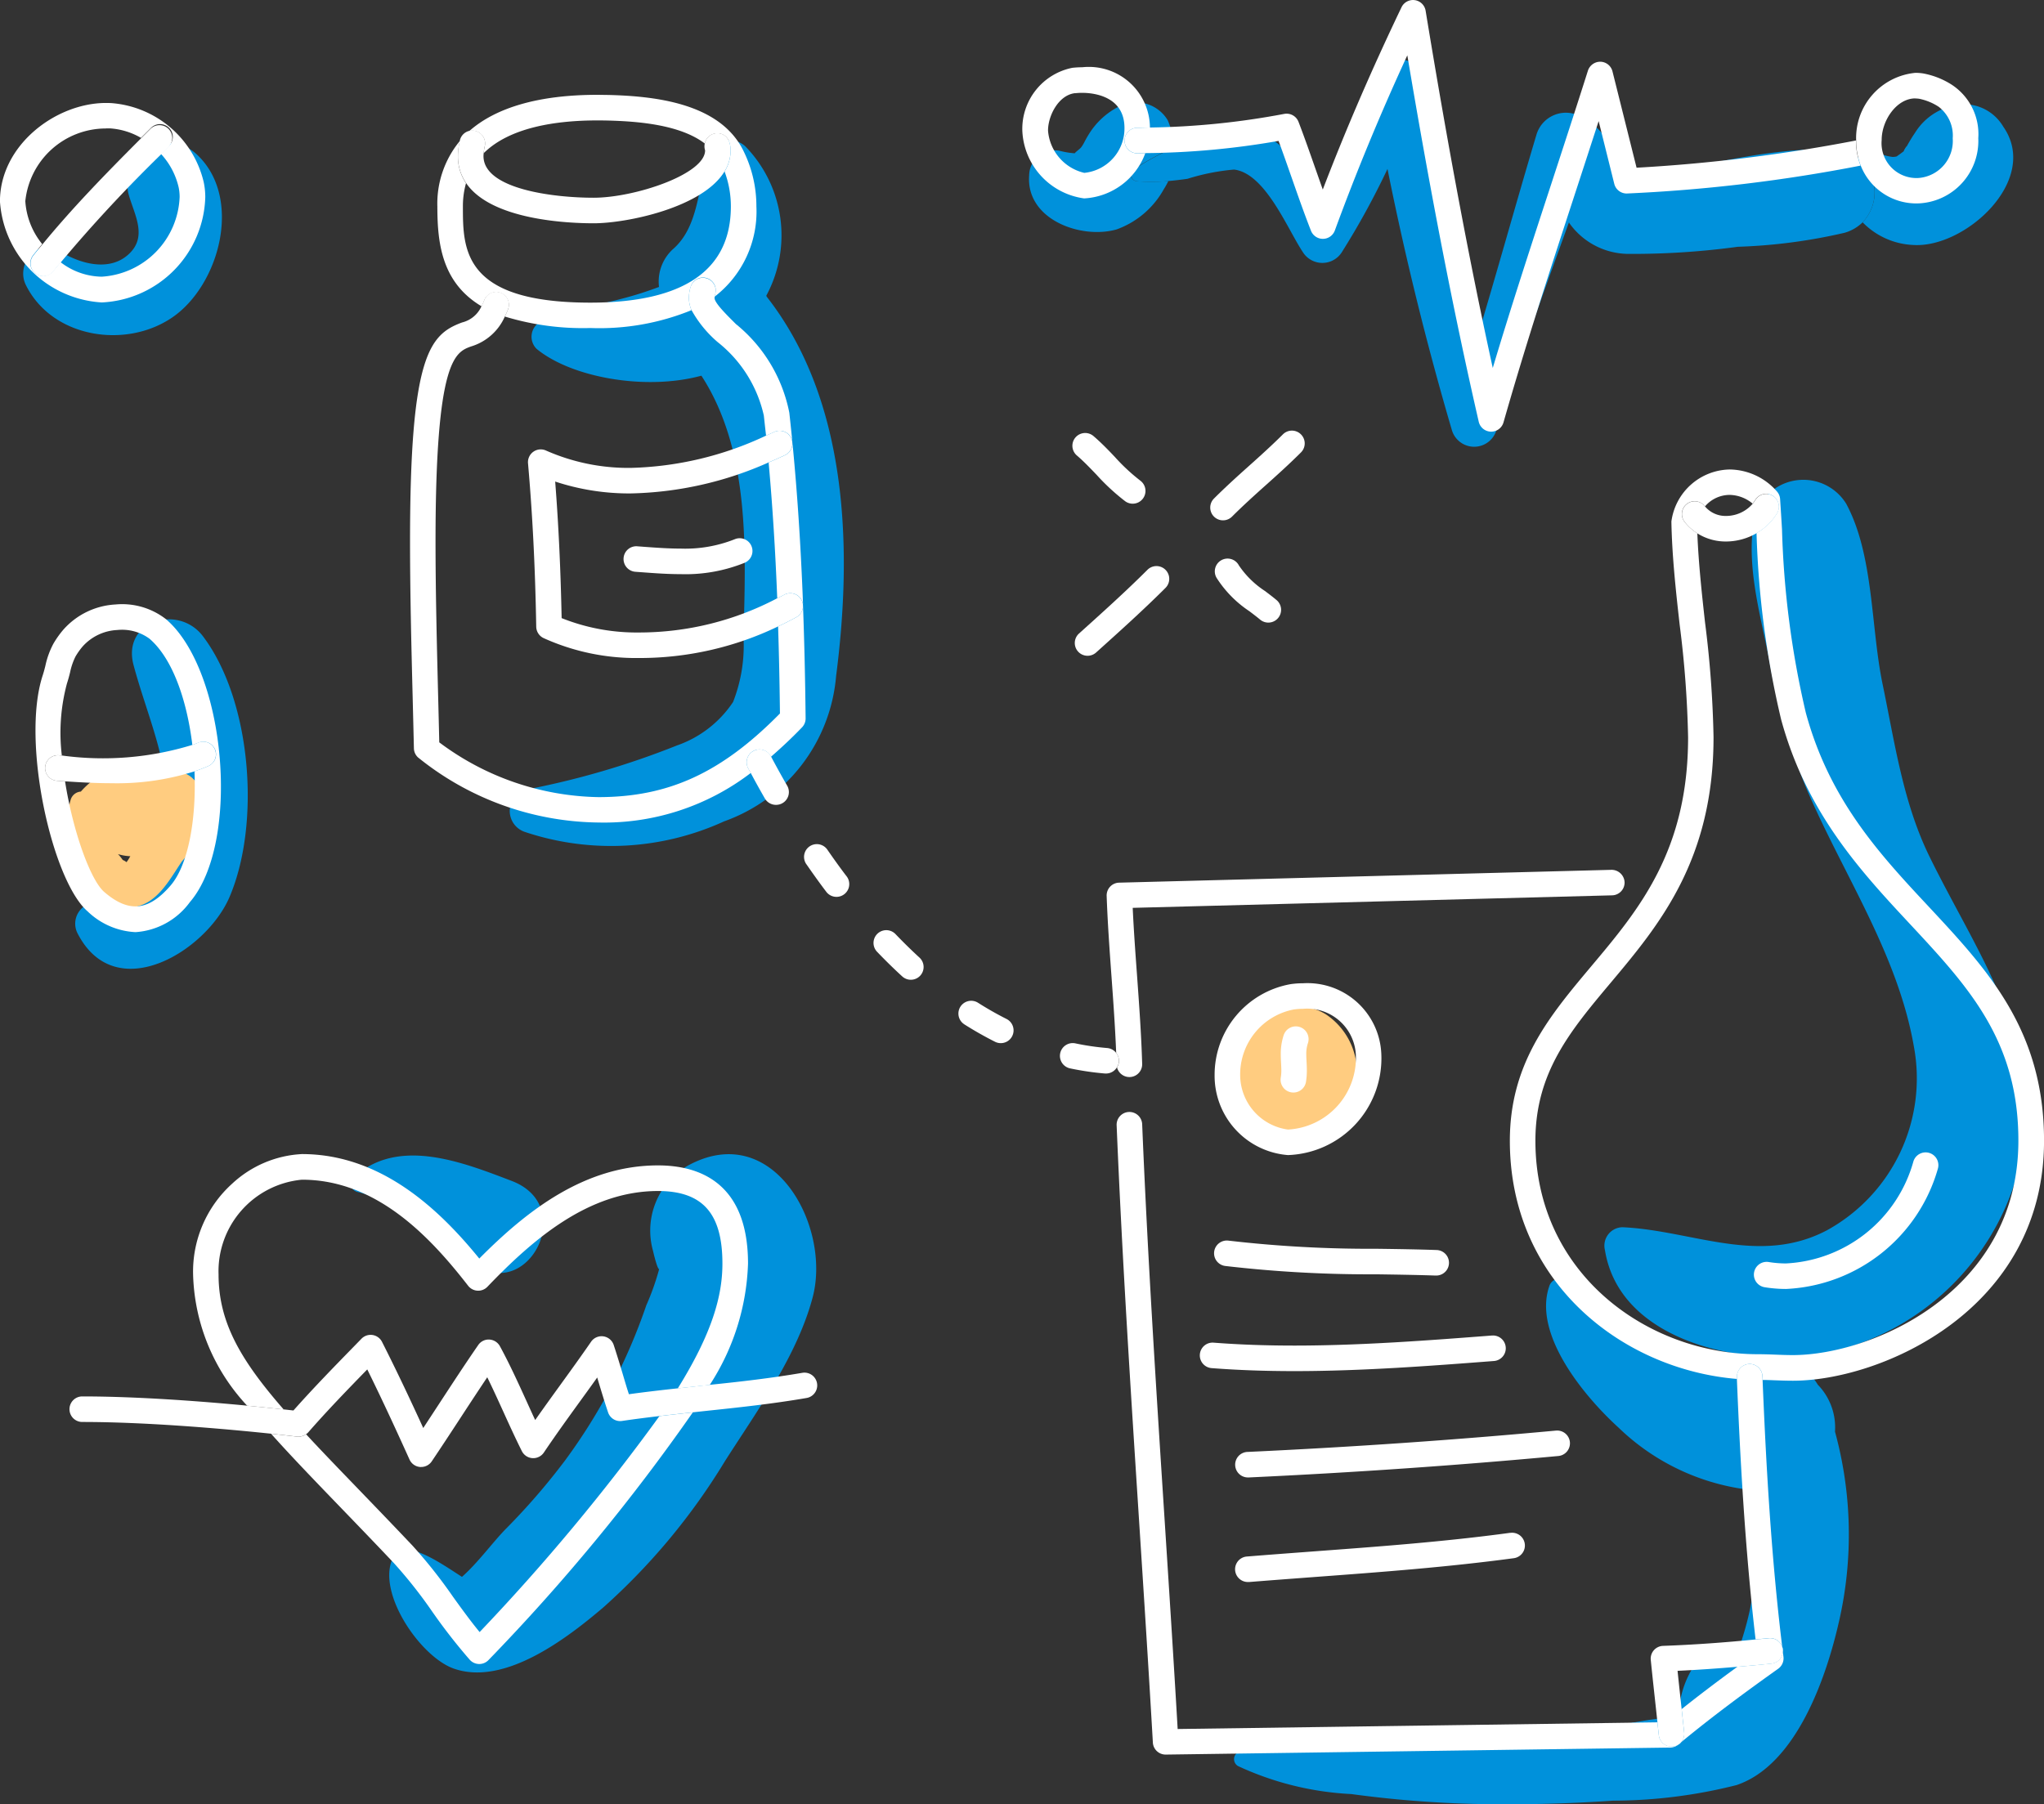 <svg xmlns="http://www.w3.org/2000/svg" width="91.567" height="80.849" viewBox="0 0 91.567 80.849">
  <rect x="0" y="0" width="91.567" height="80.849" fill="#333333" stroke="none"/>
  <g id="グループ_817" data-name="グループ 817" transform="translate(0 0)">
    <path id="パス_4736" data-name="パス 4736" d="M1347.968,589.762c2.116-1.454,3.17-5.373,1.081-7.307a1.84,1.84,0,0,0-3.051,1.776c.252.929.912,1.951-.059,2.763-.876.732-2.173.342-3.021-.2-1-.634-1.982.583-1.519,1.518C1342.574,590.688,1345.875,591.2,1347.968,589.762Z" transform="translate(-1340.242 -575.544)" fill="#0091db"/>
    <path id="パス_4737" data-name="パス 4737" d="M1349.556,606.141c-1.1-1.444-3.641-.692-3.1,1.308.608,2.269,1.545,4.176,1.509,6.6-.027,1.884-.42,4.67-2.948,4.056a.951.951,0,0,0-1.06,1.38c1.7,3.267,5.754.777,6.794-1.645C1352.16,614.552,1351.744,609.024,1349.556,606.141Z" transform="translate(-1340.471 -577.64)" fill="#0091db"/>
    <path id="パス_4738" data-name="パス 4738" d="M1365.91,612.814a12.173,12.173,0,0,0,8.916-.481,7.586,7.586,0,0,0,5.012-6.51c.737-5.686.548-12.333-3.111-17l-.016-.044a5.711,5.711,0,0,0-.935-6.685,1,1,0,0,0-1.643.433c-.513,1.4-.427,3.154-1.615,4.178a1.967,1.967,0,0,0-.613,1.684c-.227.083-.456.166-.691.243-1.526.507-3.172.7-4.646,1.331a.764.764,0,0,0-.154,1.194c1.552,1.289,4.886,1.891,7.389,1.208,2.178,3.353,1.993,7.788,1.885,11.685a6.93,6.93,0,0,1-.466,2.937,4.988,4.988,0,0,1-2.519,1.949,37,37,0,0,1-6.791,1.984A.993.993,0,0,0,1365.91,612.814Z" transform="translate(-1342.382 -575.531)" fill="#0091db"/>
    <path id="パス_4739" data-name="パス 4739" d="M1394.69,585.646a3.94,3.94,0,0,0,2.114-1.8,3.457,3.457,0,0,0,.207-.372,7.448,7.448,0,0,1-1.4.012.294.294,0,0,1-.147-.542,13,13,0,0,1,1.823-.982,3.847,3.847,0,0,0-.308-1.211,1.658,1.658,0,0,0-2.235-.586,3.375,3.375,0,0,0-1.255,1.149,5.038,5.038,0,0,0-.257.448c-.037.071-.08.138-.124.2l-.02.022c-.078.084-.195.159-.276.251a3.675,3.675,0,0,1-.626-.1,1.136,1.136,0,0,0-1.412,1.076C1390.613,585.209,1393.107,586.1,1394.69,585.646Z" transform="translate(-1344.669 -575.366)" fill="#0091db"/>
    <path id="パス_4740" data-name="パス 4740" d="M1431.754,585.332a3.369,3.369,0,0,0,2.285,1.018c2.315.14,5.68-2.914,4.019-5.3a2.037,2.037,0,0,0-1.756-1.007,2.7,2.7,0,0,0-2.2,1.281c-.147.213-.275.433-.4.659.124-.223-.211.272-.062.13-.052.049-.275.209-.361.27a.926.926,0,0,1-.177.022,2.307,2.307,0,0,1-.731-.217.822.822,0,0,0-.8.212c-.015.013-.024.027-.037.039A1.95,1.95,0,0,1,1431.754,585.332Z" transform="translate(-1348.314 -575.372)" fill="#0091db"/>
    <path id="パス_4741" data-name="パス 4741" d="M1367.153,645.453a29.725,29.725,0,0,1-2.635,3.044c-.584.594-1.251,1.518-1.97,2.155-1-.644-2.641-1.817-3.1-.839-.731,1.549,1.237,4.429,2.742,4.952,2.281.793,5.088-1.382,6.692-2.746a28.763,28.763,0,0,0,5.444-6.548c1.443-2.261,3.231-4.713,3.93-7.333.854-3.2-1.766-8.021-5.6-5.907a3.357,3.357,0,0,0-1.55,3.809c.032.141.2.841.276.82a11.24,11.24,0,0,1-.575,1.621A25.7,25.7,0,0,1,1367.153,645.453Z" transform="translate(-1341.853 -579.994)" fill="#0091db"/>
    <path id="パス_4742" data-name="パス 4742" d="M1357.68,633.406c2.173.524,3.563,2.059,5.339,3.278,2.327,1.6,4.546-2.641,1.589-3.768-2.208-.842-5.11-2-7.095-.145A.382.382,0,0,0,1357.68,633.406Z" transform="translate(-1341.684 -580)" fill="#0091db"/>
    <path id="パス_4743" data-name="パス 4743" d="M1437.79,628.739c.872-5.173-2.01-8.954-4.152-13.332-1.187-2.422-1.556-5.108-2.1-7.722-.535-2.568-.388-5.777-1.63-8.086a2.258,2.258,0,0,0-4.085.535c-.453,2.071.226,4.363.628,6.423a28.23,28.23,0,0,0,1.712,5.893c1.636,3.792,4.063,7.345,4.779,11.487a7.769,7.769,0,0,1-3.9,8.218c-3.042,1.6-6.046,0-9.157-.138a.826.826,0,0,0-.785,1.031c.686,4.229,6.516,5.287,9.945,4.6A11.356,11.356,0,0,0,1437.79,628.739Z" transform="translate(-1347.201 -577.026)" fill="#0091db"/>
    <path id="パス_4744" data-name="パス 4744" d="M1427.959,653.178a17.44,17.44,0,0,0-.184-8.487,2.745,2.745,0,0,0-.773-2.106,2.068,2.068,0,0,0-1.967-1.018c-1.523-.388-3.286-.316-4.751-.84-1.775-.635-2.995-2.327-4.708-2.883a.5.5,0,0,0-.605.343c-.74,2.183,1.629,4.981,3.109,6.326a10.153,10.153,0,0,0,5.926,2.793,13.491,13.491,0,0,1-.051,5.4,13.78,13.78,0,0,1-.744,2.368.813.813,0,0,0-1.338-.427,4.261,4.261,0,0,0-1.1,2.775c-.505.092-1.053.134-1.61.232a68.838,68.838,0,0,1-9.289.965c-2.786.113-6.073-.343-8.763.4a.362.362,0,0,0-.086.654,13.591,13.591,0,0,0,5.082,1.258,49.759,49.759,0,0,0,5.578.443q3.073.063,6.144-.147a22.69,22.69,0,0,0,5.541-.7C1426.058,659.616,1427.4,655.662,1427.959,653.178Z" transform="translate(-1345.571 -580.541)" fill="#0091db"/>
    <path id="パス_4745" data-name="パス 4745" d="M1396.062,583.3a7.438,7.438,0,0,0,1.4-.012c.28-.026.563-.058.852-.1a9.754,9.754,0,0,1,2.085-.414c1.4.165,2.387,2.65,3.077,3.69a1.032,1.032,0,0,0,1.76,0,35.046,35.046,0,0,0,2.038-3.718q1.185,5.917,2.887,11.712a1.041,1.041,0,0,0,1.991,0c1-3.13,2.133-6.223,3.25-9.318.007.013.014.027.021.038a3.27,3.27,0,0,0,2.682,1.375,34.91,34.91,0,0,0,4.861-.319,24.544,24.544,0,0,0,4.787-.628,1.9,1.9,0,0,0,.808-.471,1.95,1.95,0,0,0-.229-2.888,1.891,1.891,0,0,0-1.084-.372c-2.71-.1-5.663.674-8.31,1.216-.642.131-.841.336-1.216-.127a6.049,6.049,0,0,1-.4-1.084,2.855,2.855,0,0,0-1.39-1.48,1.374,1.374,0,0,0-1.984.808c-.921,3.082-1.777,6.194-2.707,9.278q-1.494-5.87-2.488-11.854c-.2-1.184-1.795-.909-2.132,0a50.567,50.567,0,0,1-2.365,5.328c-.77-1.189-1.689-2.5-2.76-2.842a6,6,0,0,0-3.75.657,13,13,0,0,0-1.823.983A.294.294,0,0,0,1396.062,583.3Z" transform="translate(-1345.117 -575.176)" fill="#0091db"/>
    <path id="パス_4746" data-name="パス 4746" d="M1349.473,614.325a1.165,1.165,0,0,0-.317-1.085l-.085-.081a1.077,1.077,0,0,0-.807-.3,3,3,0,0,0-1.611-.31,3.5,3.5,0,0,0-2.592,1.2.512.512,0,0,0-.459.377c-.5,1.654.612,5,2.737,4.809,1.125-.1,1.689-1.236,2.253-2.065A3.31,3.31,0,0,0,1349.473,614.325Zm-3.366,2.588a.612.612,0,0,0-.171-.1,1.828,1.828,0,0,0-.212-.262,2.482,2.482,0,0,0,.318.072c.081.011.159.019.237.023l-.029.044A1.559,1.559,0,0,1,1346.106,616.913Z" transform="translate(-1340.439 -578.279)" fill="#ffcc80"/>
    <path id="パス_4747" data-name="パス 4747" d="M1404.952,624.8a2.4,2.4,0,0,0-2.324-.125,2.178,2.178,0,0,0-.3.181,2.95,2.95,0,0,0-.743.436,2.694,2.694,0,0,0-.682,3.355,3.119,3.119,0,0,0,2.878,1.656,2.745,2.745,0,0,0,2.469-2.183A3.124,3.124,0,0,0,1404.952,624.8Z" transform="translate(-1345.547 -579.343)" fill="#ffcc80"/>
    <path id="パス_4748" data-name="パス 4748" d="M1364.5,588.459a.571.571,0,0,1,.319.743c-.045.114-.092.216-.14.313a11.982,11.982,0,0,0,3.832.514,10.922,10.922,0,0,0,4.533-.8,1.383,1.383,0,0,1-.118-.543,1.613,1.613,0,0,1,.083-.512.572.572,0,1,1,1.085.361.467.467,0,0,0-.014.088,4.814,4.814,0,0,0,1.87-4.049,5.589,5.589,0,0,0-.614-2.55c-1.072-2.08-3.955-2.388-6.03-2.438-.159,0-.32-.006-.484-.006-2.592,0-4.53.56-5.733,1.622a.557.557,0,0,1,.269,0,.572.572,0,0,1,.422.689,2.087,2.087,0,0,0-.048.306c1.169-1.164,3.246-1.47,5.09-1.47q.231,0,.456.005c1.418.035,3.262.193,4.359,1.029a.575.575,0,0,1,.374-.425.562.562,0,0,1,.721.347,1.227,1.227,0,0,1,.063.393,1.791,1.791,0,0,1-.271.94,4.452,4.452,0,0,1,.282,1.563c0,2.862-2.117,4.313-6.295,4.313-5.709,0-5.709-2.386-5.709-4.3a3.816,3.816,0,0,1,.14-1.053,2.1,2.1,0,0,1-.362-1.2,3.022,3.022,0,0,1,.086-.692,4.406,4.406,0,0,0-1.008,2.949c0,1.67.215,3.41,1.981,4.461.039-.078.079-.165.119-.265A.571.571,0,0,1,1364.5,588.459Z" transform="translate(-1342.065 -575.331)" fill="#fff"/>
    <path id="パス_4749" data-name="パス 4749" d="M1363.033,583.687c1.119,1.654,4.532,1.806,5.717,1.806,1.486,0,4.883-.7,5.864-2.326a1.792,1.792,0,0,0,.271-.94,1.227,1.227,0,0,0-.063-.393.562.562,0,0,0-.721-.347.575.575,0,0,0-.373.425.588.588,0,0,0,.014.314c0,1.073-3.159,2.122-4.992,2.122s-4.936-.393-4.936-1.867c0-.043.005-.089.009-.135a2.088,2.088,0,0,1,.048-.306.572.572,0,0,0-.422-.689.557.557,0,0,0-.269,0,.57.57,0,0,0-.422.42,3.121,3.121,0,0,0-.088.707A2.1,2.1,0,0,0,1363.033,583.687Z" transform="translate(-1342.155 -575.488)" fill="#fff"/>
    <path id="パス_4750" data-name="パス 4750" d="M1362.645,590.648c-1.451.537-2.331,1.464-2.331,9.793,0,2.332.059,4.7.117,6.99q.029,1.15.056,2.3a.573.573,0,0,0,.183.406,13.08,13.08,0,0,0,8.087,2.918,10.81,10.81,0,0,0,6.822-2.221c-.038-.07-.08-.141-.118-.211a.572.572,0,1,1,1.01-.538l.013.023c.46-.4.922-.831,1.391-1.318a.575.575,0,0,0,.16-.4c-.019-1.8-.058-3.482-.118-5.081a.574.574,0,0,1-.3.548c-.271.147-.543.283-.815.412.04,1.242.067,2.536.083,3.9-2.618,2.66-4.988,3.748-8.131,3.748a12.207,12.207,0,0,1-7.131-2.454q-.023-1.029-.05-2.056c-.057-2.284-.117-4.645-.117-6.962,0-8.133.879-8.459,1.585-8.72a2.408,2.408,0,0,0,1.517-1.337c.048-.1.1-.2.14-.313a.572.572,0,1,0-1.062-.424c-.04.1-.08.187-.119.265A1.287,1.287,0,0,1,1362.645,590.648Z" transform="translate(-1341.945 -576.199)" fill="#fff"/>
    <path id="パス_4751" data-name="パス 4751" d="M1374.839,588.614a.572.572,0,0,0-.723.362,1.613,1.613,0,0,0-.083.512,1.383,1.383,0,0,0,.118.543,5.171,5.171,0,0,0,1.179,1.441,5.8,5.8,0,0,1,2.06,3.285c.033.3.065.6.1.9.121-.055.243-.106.364-.164a.572.572,0,1,1,.492,1.034c-.247.117-.494.226-.741.331.171,1.909.3,3.917.385,6.087.1-.054.21-.1.314-.159a.572.572,0,0,1,.776.23.565.565,0,0,1,.067.214c-.118-3.143-.321-5.95-.615-8.6a6.794,6.794,0,0,0-2.394-3.974c-.4-.4-.956-.942-.956-1.168a.474.474,0,0,1,.01-.062.457.457,0,0,1,.014-.088A.572.572,0,0,0,1374.839,588.614Z" transform="translate(-1343.172 -576.136)" fill="#fff"/>
    <path id="パス_4752" data-name="パス 4752" d="M1377.592,603.461c-.1.056-.209.106-.314.159a13.26,13.26,0,0,1-6.194,1.531,9.05,9.05,0,0,1-3.46-.644c-.044-2.19-.139-4.2-.289-6.119a10.556,10.556,0,0,0,3.379.532,15.931,15.931,0,0,0,6.178-1.387c.248-.106.494-.214.741-.331a.572.572,0,1,0-.492-1.034c-.121.058-.243.108-.364.164a15.031,15.031,0,0,1-6.063,1.444,9.129,9.129,0,0,1-3.79-.778.572.572,0,0,0-.806.572c.2,2.266.322,4.662.368,7.324a.576.576,0,0,0,.331.509,10.04,10.04,0,0,0,4.267.892,14.294,14.294,0,0,0,6.239-1.416c.272-.129.544-.266.815-.412a.572.572,0,0,0-.546-1.006Z" transform="translate(-1342.464 -576.81)" fill="#fff"/>
    <path id="パス_4753" data-name="パス 4753" d="M1370.819,602.292a.573.573,0,0,0,.531.612l.289.021c.564.042,1.147.085,1.744.085a7.072,7.072,0,0,0,2.863-.511.572.572,0,1,0-.451-1.052,5.992,5.992,0,0,1-2.412.418c-.555,0-1.116-.041-1.66-.081l-.291-.022A.57.57,0,0,0,1370.819,602.292Z" transform="translate(-1342.884 -577.283)" fill="#fff"/>
    <path id="パス_4754" data-name="パス 4754" d="M1347.744,605.329a3.194,3.194,0,0,0-2.274-.669,3.356,3.356,0,0,0-2.336,1.129,4.272,4.272,0,0,0-.443.623,3.74,3.74,0,0,0-.363,1c-.036.142-.073.286-.119.426-.976,2.973.425,9.2,2.009,10.571a3.324,3.324,0,0,0,2.147.933A3.275,3.275,0,0,0,1348.8,618C1351.083,615.357,1350.441,607.658,1347.744,605.329Zm2.181,5.813a.572.572,0,0,1-.291.755c-.206.091-.414.168-.626.24.089,2.131-.271,4.189-1.073,5.119-.987,1.144-1.875,1.229-2.969.286-.613-.528-1.4-2.693-1.756-4.959l-.359-.024a.572.572,0,1,1,.078-1.142l.137.009a8.508,8.508,0,0,1,.231-3.232c.054-.164.1-.332.14-.5a2.9,2.9,0,0,1,.24-.7,3.106,3.106,0,0,1,.323-.455,2.223,2.223,0,0,1,1.552-.735,2.068,2.068,0,0,1,1.445.393c1.041.9,1.676,2.774,1.916,4.76.086-.034.173-.067.259-.1A.571.571,0,0,1,1349.924,611.142Z" transform="translate(-1340.296 -577.574)" fill="#fff"/>
    <path id="パス_4755" data-name="パス 4755" d="M1343.108,612.031l-.137-.009a.572.572,0,1,0-.078,1.142l.359.024c.661.044,1.365.085,2.091.085a11.453,11.453,0,0,0,3.708-.531c.211-.072.42-.149.626-.24a.572.572,0,0,0-.463-1.046c-.086.037-.172.071-.259.1A13.6,13.6,0,0,1,1343.108,612.031Z" transform="translate(-1340.339 -578.178)" fill="#fff"/>
    <path id="パス_4756" data-name="パス 4756" d="M1393.165,606.6a.572.572,0,0,0,.808.043c1.051-.945,2.137-1.923,3.109-2.895a.572.572,0,0,0-.809-.81c-.951.951-2.025,1.919-3.065,2.854A.572.572,0,0,0,1393.165,606.6Z" transform="translate(-1344.87 -577.405)" fill="#fff"/>
    <path id="パス_4757" data-name="パス 4757" d="M1403.746,596.273a.57.57,0,0,0-.809,0c-.469.468-1,.95-1.522,1.416s-1.075.969-1.565,1.459a.572.572,0,0,0,.809.809c.468-.468,1-.951,1.522-1.417s1.076-.968,1.565-1.458A.57.57,0,0,0,1403.746,596.273Z" transform="translate(-1345.466 -576.809)" fill="#fff"/>
    <path id="パス_4758" data-name="パス 4758" d="M1395.935,598.351a8.588,8.588,0,0,1-1.131-1.054c-.3-.317-.617-.645-.959-.937a.572.572,0,0,0-.745.869c.3.256.593.563.878.86a9.677,9.677,0,0,0,1.291,1.194.572.572,0,1,0,.666-.931Z" transform="translate(-1344.859 -576.82)" fill="#fff"/>
    <path id="パス_4759" data-name="パス 4759" d="M1400.985,602.707a.572.572,0,1,0-.993.567,5.068,5.068,0,0,0,1.468,1.49c.159.121.319.242.473.37a.572.572,0,1,0,.732-.879c-.166-.139-.339-.27-.512-.4A4.12,4.12,0,0,1,1400.985,602.707Z" transform="translate(-1345.487 -577.374)" fill="#fff"/>
    <path id="パス_4760" data-name="パス 4760" d="M1344.7,588.919a4.863,4.863,0,0,0,4.636-4.716,3.261,3.261,0,0,0-.071-.68,4.612,4.612,0,0,0-4.15-3.537q-.115-.005-.229-.005c-2.242,0-4.748,1.887-4.748,4.411A4.857,4.857,0,0,0,1344.7,588.919Zm.185-7.8c.057,0,.115,0,.172,0a3.18,3.18,0,0,1,1.4.426l.429-.429a.572.572,0,1,1,.808.808l-.341.342a3.291,3.291,0,0,1,.789,1.49,2.13,2.13,0,0,1,.045.438,3.722,3.722,0,0,1-3.491,3.571,3.088,3.088,0,0,1-1.845-.652c-.109.135-.221.268-.329.4a.572.572,0,1,1-.9-.709c.134-.169.272-.336.409-.5a3.387,3.387,0,0,1-.757-1.923A3.629,3.629,0,0,1,1344.888,581.124Z" transform="translate(-1340.14 -575.367)" fill="#fff"/>
    <path id="パス_4761" data-name="パス 4761" d="M1341.766,586.913a.572.572,0,1,0,.9.709c.107-.137.219-.27.329-.4a65.581,65.581,0,0,1,4.5-4.847l.341-.341a.572.572,0,0,0-.808-.809l-.429.429c-1.507,1.51-3.038,3.07-4.423,4.759C1342.038,586.577,1341.9,586.744,1341.766,586.913Z" transform="translate(-1340.274 -575.463)" fill="#fff"/>
    <path id="パス_4762" data-name="パス 4762" d="M1393.206,584.1a3.093,3.093,0,0,0,2.741-2.026c-.119,0-.239.008-.358.008a.572.572,0,0,1,0-1.145c.188,0,.377-.01.565-.013a2.738,2.738,0,0,0-3.037-2.7,3.991,3.991,0,0,0-.441.025,2.79,2.79,0,0,0-2.239,2.818A3.2,3.2,0,0,0,1393.206,584.1Zm-.4-4.713a2.794,2.794,0,0,1,.314-.017c.444,0,1.893.114,1.893,1.575a2,2,0,0,1-1.8,2.011,2.113,2.113,0,0,1-1.624-1.889C1391.583,580.42,1392.047,579.469,1392.8,579.384Z" transform="translate(-1344.639 -575.21)" fill="#fff"/>
    <path id="パス_4763" data-name="パス 4763" d="M1395.467,581.211a.572.572,0,0,0,.572.572c.119,0,.239-.006.358-.008a36.076,36.076,0,0,0,5.969-.547c.206.553.4,1.115.593,1.663.271.775.551,1.577.859,2.362a.572.572,0,0,0,1.07-.013c.959-2.615,2.026-5.2,3.246-7.847,1.064,6.329,2.091,11.586,3.2,16.421a.573.573,0,0,0,1.108.029c.994-3.487,2.139-6.989,3.245-10.375q.511-1.564,1.018-3.128l.7,2.812a.572.572,0,0,0,.555.433,70.967,70.967,0,0,0,10.478-1.25,3.15,3.15,0,0,1-.206-1.126,73.129,73.129,0,0,1-9.828,1.22l-1.079-4.316a.572.572,0,0,0-.537-.433.581.581,0,0,0-.563.4c-.533,1.682-1.081,3.358-1.628,5.033-.886,2.71-1.8,5.493-2.635,8.29-1.028-4.688-1.995-9.841-3.008-16.008a.572.572,0,0,0-1.081-.154c-1.331,2.78-2.491,5.465-3.526,8.167-.107-.3-.211-.6-.314-.892-.246-.7-.5-1.431-.773-2.142a.573.573,0,0,0-.642-.356,34.863,34.863,0,0,1-6.021.61c-.188,0-.377.013-.565.013A.572.572,0,0,0,1395.467,581.211Z" transform="translate(-1345.089 -574.914)" fill="#fff"/>
    <path id="パス_4764" data-name="パス 4764" d="M1434.27,584.347a2.8,2.8,0,0,0,2.661-2.92,2.644,2.644,0,0,0-1.206-2.408,3.588,3.588,0,0,0-1.261-.494,2.281,2.281,0,0,0-.351-.027,2.934,2.934,0,0,0-2.654,3.008v.023a3.15,3.15,0,0,0,.206,1.126A2.674,2.674,0,0,0,1434.27,584.347Zm-.157-4.7a1.186,1.186,0,0,1,.177.014,2.506,2.506,0,0,1,.868.358,1.625,1.625,0,0,1,.628,1.413,1.663,1.663,0,0,1-1.516,1.776,1.562,1.562,0,0,1-1.667-1.7C1432.6,580.645,1433.262,579.643,1434.112,579.643Z" transform="translate(-1348.308 -575.234)" fill="#fff"/>
    <path id="パス_4765" data-name="パス 4765" d="M1352.062,642.983c.667.063,1.225.122,1.634.167-1.941-2.227-2.916-3.914-2.916-6.052a4.12,4.12,0,0,1,3.733-4.243c3.333,0,5.731,2.54,7.447,4.752a.571.571,0,0,0,.865.045c2.034-2.122,4.532-4.29,7.638-4.29,2,0,2.889,1,2.889,3.252,0,1.438-.452,3.1-2,5.593.351-.038.7-.077,1.05-.114l.381-.04a10.583,10.583,0,0,0,1.716-5.439c0-3.634-2.193-4.4-4.033-4.4-3.294,0-5.888,2.039-8.006,4.174-1.743-2.145-4.362-4.681-7.944-4.681a4.953,4.953,0,0,0-3.13,1.329,5.308,5.308,0,0,0-1.747,4.059A8.95,8.95,0,0,0,1352.062,642.983Z" transform="translate(-1340.989 -579.994)" fill="#fff"/>
    <path id="パス_4766" data-name="パス 4766" d="M1362.819,654.262c-.42-.511-.809-1.049-1.187-1.574a22.245,22.245,0,0,0-1.829-2.309c-.875-.924-1.686-1.765-2.431-2.538-.868-.9-1.641-1.7-2.328-2.443a.565.565,0,0,1-.324.107h-.051a.683.683,0,0,1-.075-.005c-.136-.015-.535-.063-1.118-.125.866.969,1.886,2.03,3.073,3.26.743.77,1.552,1.608,2.423,2.529a20.994,20.994,0,0,1,1.732,2.193,25.341,25.341,0,0,0,1.674,2.147.572.572,0,0,0,.845.006,89.01,89.01,0,0,0,9.146-11.091c-.5.053-.992.107-1.495.167A93.5,93.5,0,0,1,1362.819,654.262Z" transform="translate(-1341.333 -581.131)" fill="#fff"/>
    <path id="パス_4767" data-name="パス 4767" d="M1370.805,643c-.722.078-1.451.162-2.185.264-.1-.3-.189-.611-.281-.919-.128-.428-.259-.859-.4-1.287a.572.572,0,0,0-1.014-.146c-.45.653-.924,1.308-1.383,1.942-.371.513-.749,1.036-1.121,1.567-.134-.286-.264-.573-.392-.856-.371-.814-.754-1.656-1.187-2.451a.574.574,0,0,0-.473-.3.565.565,0,0,0-.5.247c-.595.861-1.177,1.754-1.742,2.617q-.359.55-.72,1.1c-.528-1.156-1.162-2.509-1.847-3.86a.572.572,0,0,0-.921-.141l-.333.342c-.9.922-1.827,1.873-2.715,2.873l-.437-.049c-.41-.045-.967-.1-1.634-.167-1.98-.189-4.87-.414-7.389-.414a.572.572,0,1,0,0,1.145c3.039,0,6.644.335,8.46.526.583.062.983.109,1.118.125a.683.683,0,0,0,.075.005h.051a.6.6,0,0,0,.423-.195c.852-.974,1.756-1.909,2.641-2.816.727,1.474,1.383,2.909,1.892,4.037a.571.571,0,0,0,.473.335.443.443,0,0,0,.049,0,.571.571,0,0,0,.474-.252c.438-.65.869-1.308,1.3-1.968.388-.594.785-1.2,1.187-1.8.249.506.484,1.025.716,1.533.266.585.541,1.19.834,1.776a.572.572,0,0,0,.986.063c.535-.794,1.108-1.587,1.663-2.353.24-.331.484-.668.727-1.009l.047.159c.143.473.284.943.44,1.405a.571.571,0,0,0,.627.383c.558-.083,1.118-.153,1.676-.219.5-.059,1-.114,1.495-.167l.493-.054c1.5-.158,3.052-.321,4.615-.591a.572.572,0,0,0-.195-1.127c-1.395.24-2.794.4-4.158.54l-.381.04C1371.509,642.924,1371.157,642.963,1370.805,643Z" transform="translate(-1340.446 -580.79)" fill="#fff"/>
    <path id="パス_4768" data-name="パス 4768" d="M1427.682,608.917a40.884,40.884,0,0,1-1.067-8.223c-.027-.453-.055-.9-.085-1.352a.568.568,0,0,0-.144-.342,2.845,2.845,0,0,0-2.112-.983,2.686,2.686,0,0,0-2.614,2.331c.027,1.531.2,3.114.373,4.645a46.433,46.433,0,0,1,.375,5.028c0,5.086-2.2,7.714-4.337,10.256-1.876,2.235-3.648,4.346-3.648,7.824,0,6.32,5.023,10.241,10.174,10.668l0-.075a.572.572,0,0,1,1.144-.046c0,.055,0,.112.007.167.173,0,.347.007.527.014.275.01.554.02.828.02,3.924,0,11.251-3.154,11.251-10.755,0-4.944-2.509-7.637-5.165-10.487C1431,615.264,1428.747,612.843,1427.682,608.917ZM1427.1,637.7c-.26,0-.525-.01-.787-.02s-.53-.019-.781-.019c-4.9,0-9.964-3.578-9.964-9.564,0-3.061,1.566-4.928,3.38-7.089,2.158-2.572,4.6-5.488,4.6-10.991a47.252,47.252,0,0,0-.382-5.155c-.147-1.319-.292-2.675-.344-3.984a2.3,2.3,0,0,1-.568-.509.572.572,0,0,1,.894-.715l.016.018a1.459,1.459,0,0,1,1.105-.516,1.644,1.644,0,0,1,1.029.39,1.194,1.194,0,0,0,.106-.148.572.572,0,1,1,.981.588,2.54,2.54,0,0,1-.911.88,41.21,41.21,0,0,0,1.1,8.346c1.139,4.2,3.6,6.839,5.771,9.17,2.607,2.8,4.859,5.213,4.859,9.706C1437.208,634.885,1430.625,637.7,1427.1,637.7Z" transform="translate(-1346.785 -576.98)" fill="#fff"/>
    <path id="パス_4769" data-name="パス 4769" d="M1426.236,600.979a2.54,2.54,0,0,0,.911-.88.572.572,0,1,0-.981-.588,1.194,1.194,0,0,1-.106.148,1.576,1.576,0,0,1-1.192.549,1.2,1.2,0,0,1-.943-.423l-.016-.018a.572.572,0,0,0-.894.715,2.3,2.3,0,0,0,.568.509,2.38,2.38,0,0,0,1.285.362A2.743,2.743,0,0,0,1426.236,600.979Z" transform="translate(-1347.542 -577.089)" fill="#fff"/>
    <path id="パス_4770" data-name="パス 4770" d="M1427.868,636.6a4.873,4.873,0,0,1-.79-.065.572.572,0,0,0-.188,1.128,5.96,5.96,0,0,0,.979.081,7.428,7.428,0,0,0,6.8-5.385.572.572,0,1,0-1.1-.314A6.251,6.251,0,0,1,1427.868,636.6Z" transform="translate(-1347.857 -579.987)" fill="#fff"/>
    <path id="パス_4771" data-name="パス 4771" d="M1395.05,626.569a.572.572,0,0,0,1.127-.153c-.039-1.332-.137-2.672-.23-3.967-.073-.993-.147-2.015-.194-3.027l21.478-.561a.572.572,0,0,0,.557-.586.583.583,0,0,0-.586-.557l-22.06.575a.572.572,0,0,0-.556.592c.043,1.22.133,2.454.219,3.647.081,1.112.162,2.256.208,3.393a.574.574,0,0,1,.123.4A.557.557,0,0,1,1395.05,626.569Z" transform="translate(-1345.01 -578.742)" fill="#fff"/>
    <path id="パス_4772" data-name="パス 4772" d="M1423.412,640.928a.573.573,0,0,0-.549.595l0,.075c.143,3.5.359,7.569.837,11.669.191-.018.384-.031.574-.051a.572.572,0,1,1,.123,1.137c-.5.054-1,.1-1.508.139-.933.681-1.749,1.3-2.5,1.9.023.2.044.408.066.613l.047.432a.572.572,0,0,1-.506.631.489.489,0,0,1-.063,0,.572.572,0,0,1-.568-.51l-.047-.432c-.005-.047-.01-.095-.015-.142l-21.492.3c-.18-3.1-.383-6.246-.58-9.3-.377-5.846-.767-11.89-1.01-17.8a.572.572,0,0,0-1.144.047c.244,5.922.635,11.973,1.012,17.825.208,3.226.423,6.563.611,9.835a.572.572,0,0,0,.571.539l22.607-.314a.569.569,0,0,0,.357-.132c1.259-1.045,2.64-2.094,4.478-3.4a.574.574,0,0,0,.236-.538c-.55-4.333-.782-8.693-.935-12.409,0-.055-.005-.112-.007-.167A.571.571,0,0,0,1423.412,640.928Z" transform="translate(-1345.054 -579.809)" fill="#fff"/>
    <path id="パス_4773" data-name="パス 4773" d="M1421.715,659.878a.572.572,0,0,0,.568.51.489.489,0,0,0,.063,0,.572.572,0,0,0,.506-.631l-.047-.432c-.022-.2-.043-.409-.066-.613-.062-.574-.125-1.147-.184-1.72.9-.041,1.794-.106,2.687-.181.5-.043,1.009-.086,1.508-.139a.572.572,0,1,0-.123-1.137c-.189.02-.383.033-.574.051-1.373.137-2.764.238-4.149.288a.572.572,0,0,0-.549.628c.094.936.2,1.869.3,2.805,0,.047.009.095.015.142Z" transform="translate(-1347.404 -582.124)" fill="#fff"/>
    <path id="パス_4774" data-name="パス 4774" d="M1403.181,631a4.338,4.338,0,0,0,4.184-4.538,3.311,3.311,0,0,0-3.506-3.161,3.967,3.967,0,0,0-.553.039,4.127,4.127,0,0,0-3.409,4.075A3.564,3.564,0,0,0,1403.181,631Zm.286-6.527a2.785,2.785,0,0,1,.392-.027,2.18,2.18,0,0,1,2.363,2.016,3.217,3.217,0,0,1-3.04,3.394,2.474,2.474,0,0,1-2.14-2.441A2.964,2.964,0,0,1,1403.467,624.471Z" transform="translate(-1345.485 -579.242)" fill="#fff"/>
    <path id="パス_4775" data-name="パス 4775" d="M1403.622,628.38a.57.57,0,0,0,.659-.47,3.115,3.115,0,0,0,.039-.514c0-.132-.006-.262-.013-.391-.005-.108-.012-.216-.012-.324a1.483,1.483,0,0,1,.07-.494.572.572,0,1,0-1.085-.362,2.649,2.649,0,0,0-.128.856c0,.128.006.256.013.383.005.109.012.219.012.331a1.939,1.939,0,0,1-.025.326A.572.572,0,0,0,1403.622,628.38Z" transform="translate(-1345.776 -579.433)" fill="#fff"/>
    <path id="パス_4776" data-name="パス 4776" d="M1400.365,637.1a55.723,55.723,0,0,0,6.765.374c.877.013,1.784.026,2.662.056h.021a.572.572,0,0,0,.019-1.144c-.891-.031-1.8-.044-2.686-.056a55.043,55.043,0,0,1-6.624-.364.572.572,0,0,0-.157,1.134Z" transform="translate(-1345.483 -580.374)" fill="#fff"/>
    <path id="パス_4777" data-name="パス 4777" d="M1412.26,640.635c-2.741.211-5.848.451-8.848.451-1.3,0-2.484-.043-3.627-.131a.572.572,0,1,0-.087,1.141c1.172.09,2.386.134,3.714.134,3.045,0,6.174-.24,8.935-.453a.572.572,0,1,0-.087-1.141Z" transform="translate(-1345.42 -580.792)" fill="#fff"/>
    <path id="パス_4778" data-name="パス 4778" d="M1415.905,645.829a.574.574,0,0,0-.623-.516c-4.477.416-9.125.739-13.813.956a.572.572,0,0,0,.026,1.144h.027c4.706-.219,9.371-.543,13.866-.961A.572.572,0,0,0,1415.905,645.829Z" transform="translate(-1345.577 -581.21)" fill="#fff"/>
    <path id="パス_4779" data-name="パス 4779" d="M1413.235,650.343c-2.937.4-5.93.62-8.827.835-.986.074-1.973.147-2.959.227a.572.572,0,0,0,.046,1.143l.046,0c.984-.079,1.969-.152,2.952-.226,2.913-.216,5.925-.44,8.9-.841a.572.572,0,0,0-.153-1.135Z" transform="translate(-1345.577 -581.66)" fill="#fff"/>
    <path id="パス_4780" data-name="パス 4780" d="M1384.391,622.75a.572.572,0,1,0,.774-.842c-.355-.326-.713-.677-1.064-1.044a.572.572,0,0,0-.826.792C1383.643,622.04,1384.018,622.408,1384.391,622.75Z" transform="translate(-1343.984 -579.008)" fill="#fff"/>
    <path id="パス_4781" data-name="パス 4781" d="M1379.8,617.351c.3.432.6.854.908,1.257a.573.573,0,0,0,.913-.691c-.3-.39-.592-.8-.88-1.216a.572.572,0,0,0-.942.65Z" transform="translate(-1343.678 -578.629)" fill="#fff"/>
    <path id="パス_4782" data-name="パス 4782" d="M1387.559,625.22c.453.287.916.549,1.375.78a.572.572,0,1,0,.515-1.022c-.427-.215-.857-.459-1.277-.726a.572.572,0,1,0-.613.967Z" transform="translate(-1344.358 -579.319)" fill="#fff"/>
    <path id="パス_4783" data-name="パス 4783" d="M1392.3,626.7a.573.573,0,0,0,.442.678,12.744,12.744,0,0,0,1.569.23l.048,0a.568.568,0,0,0,.484-.281.557.557,0,0,0,.086-.243.577.577,0,0,0-.523-.618,11.5,11.5,0,0,1-1.428-.209A.573.573,0,0,0,1392.3,626.7Z" transform="translate(-1344.805 -579.505)" fill="#fff"/>
    <path id="パス_4784" data-name="パス 4784" d="M1377.177,611.865a.573.573,0,0,0-.236.774c.037.07.079.141.117.211.2.378.412.758.632,1.141a.573.573,0,0,0,.5.287.573.573,0,0,0,.5-.859q-.376-.651-.719-1.3l-.013-.023A.572.572,0,0,0,1377.177,611.865Z" transform="translate(-1343.426 -578.213)" fill="#fff"/>
  </g>
</svg>
